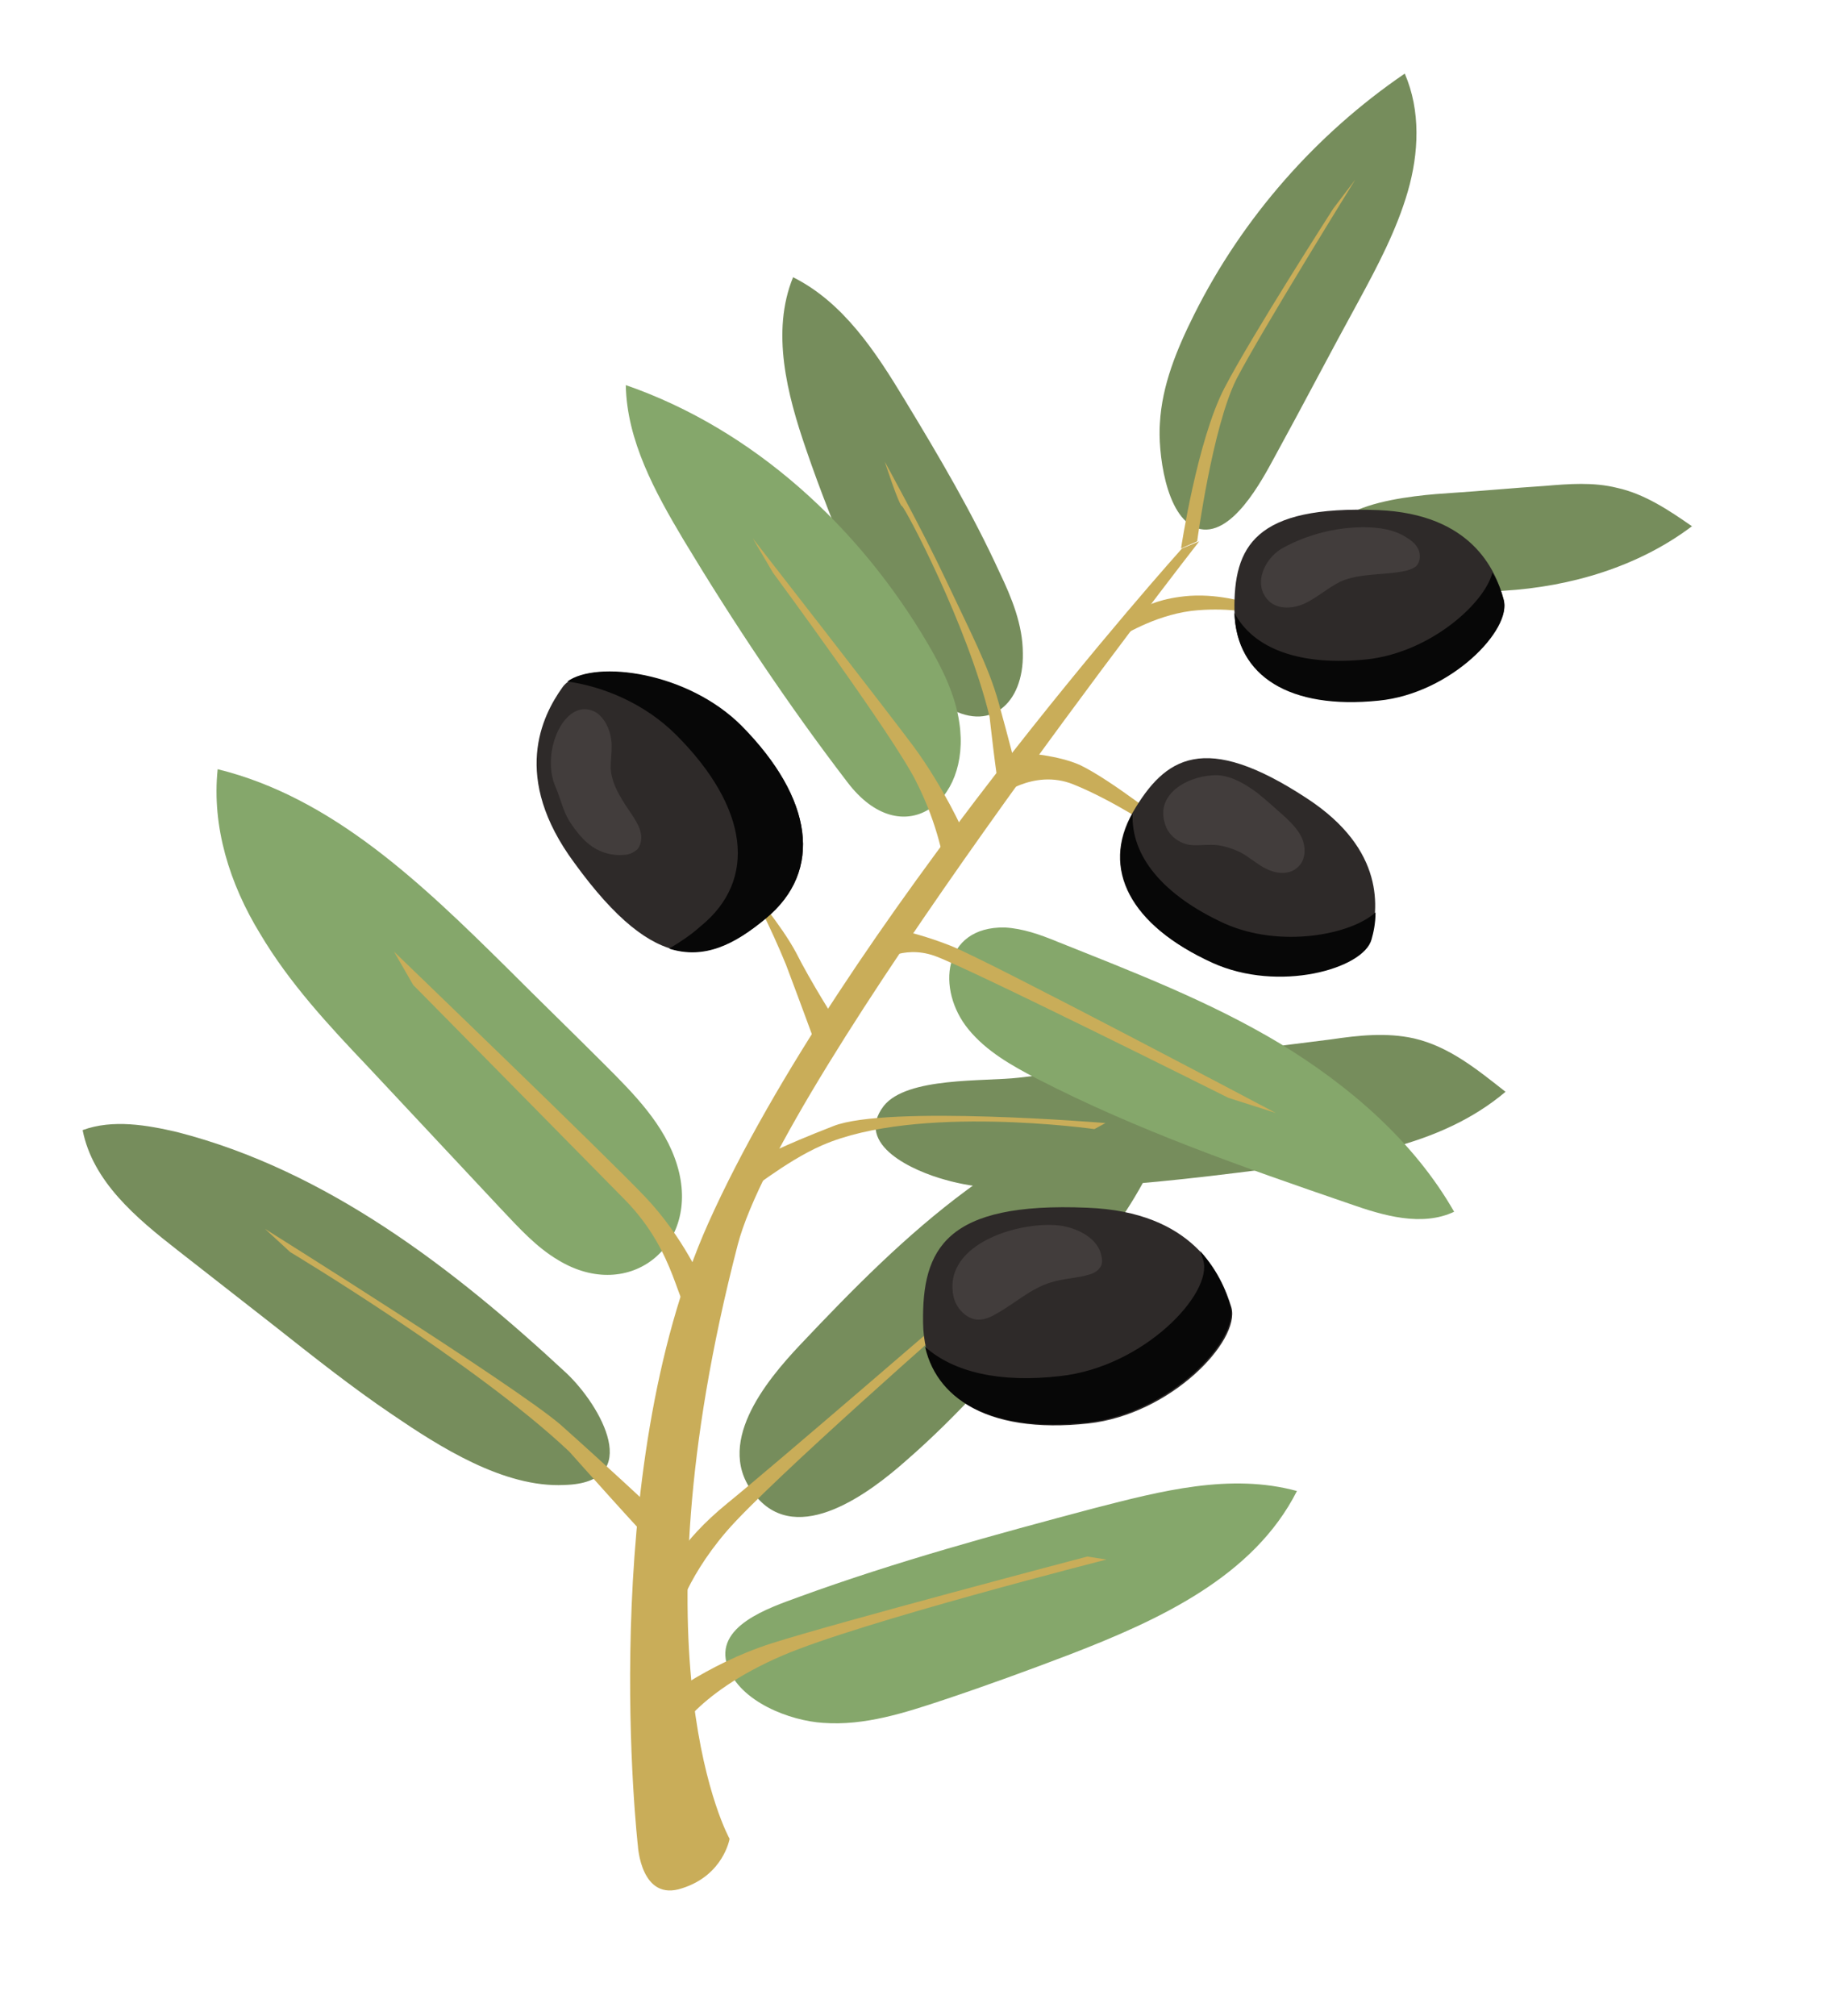 <?xml version="1.0" encoding="UTF-8"?>
<svg data-bbox="8.2 7.3 159.7 180.225" viewBox="0 0 181.4 200" xmlns="http://www.w3.org/2000/svg" data-type="color">
    <g>
        <path d="M79.4 133.4c5.2-5.5 10.5-10.9 16.6-15.4 6.1-4.5 13-8 20.5-9.2-1.4 8.1-7 14.8-12.3 21-4.5 5.3-9 10.5-14.3 15.1-3.5 3.1-10.7 8.6-14.9 3.5-4.3-5 1-11.4 4.4-15z" fill="#768d5c" data-color="1"/>
        <path d="M65.9 156.6c.2-.4 1.5-3.6 6.3-7.5s23.1-19.7 23.1-19.7l.3.7s-19.2 16.8-23.5 21.8c-4.3 5-5.2 9.2-5.2 9.2l-1-4.5z" fill="#c9ad59" data-color="2"/>
        <path d="M78 95.7c1.4 3.7 2.9 7.8 2.9 7.8l2.1-2.1s-2.6-4.1-4-6.9c-1.5-2.8-4.5-6.3-4.5-6.3s2 3.8 3.5 7.5z" fill="#c9ad59" data-color="2"/>
        <path d="M63.3 183.1s-4.2-36.8 7-61.8c13.1-29.2 47-66.9 47-66.9l1.7-.7s-41.5 53.2-45.8 69.8c-10.7 41.3-.8 58.9-.8 58.9s-.6 3.6-4.7 4.9c-4.1 1.4-4.4-4.2-4.4-4.2z" fill="#c9ad59" data-color="2"/>
        <path d="M91.6 131.2c.1 7.4 6.3 11.1 16.4 10 8.2-.9 15.1-8.2 14.2-11.5-1-3.3-3.8-9.5-14.3-9.9-14.1-.6-16.4 4.1-16.3 11.4z" fill="#2e2a29" data-color="3"/>
        <path d="M119.4 125c1 3.3-5.9 10.6-14.2 11.5-6 .7-10.6-.4-13.4-2.9 1.3 5.7 7.2 8.5 16.1 7.5 8.2-.9 15.1-8.2 14.2-11.5-.4-1.5-1.3-3.6-3-5.5l.3.9z" fill="#070707" data-color="4"/>
        <path d="M76 91.1c5.7-4.7 4.7-11.9-2.4-19-5.9-5.9-15.9-6.7-17.8-3.9-2 2.8-5.1 8.9 1.2 17.4 8.2 11.3 13.3 10.1 19 5.5z" fill="#2e2a29" data-color="3"/>
        <path d="M73.6 72c-5.4-5.4-14.4-6.5-17.3-4.4 3.6.5 7.7 2.2 10.8 5.3 7.2 7.2 8.1 14.4 2.4 19-1 .9-2.1 1.6-3.1 2.2 3.5 1.1 6.5-.4 9.6-3 5.7-4.7 4.7-11.9-2.4-19.1z" fill="#070707" data-color="4"/>
        <path d="M38.9 140.3c-4-2.7-7.9-5.8-11.7-8.8l-9.6-7.5c-4.1-3.2-8.4-6.8-9.4-11.9 3-1.1 6.4-.5 9.4.2 14.8 3.8 27.4 13.5 38.6 23.9 3.4 3.2 7.8 10.9-.2 11.1-6 .3-12.4-3.8-17.1-7z" fill="#768d5c" data-color="1"/>
        <path d="M93.7 117c3.4 1 7 1 10.6.9 7.1-.2 14.1-1 21.1-1.9 8.5-1 17.5-2.2 24-7.7-2.8-2.2-5.6-4.5-9.1-5.3-2.7-.6-5.5-.3-8.2.1-10.3 1.3-20.7 2.6-31 3.8-3.4.4-11.1-.1-13.4 2.8-3 3.9 3.1 6.5 6 7.3z" fill="#768d5c" data-color="1"/>
        <path d="M84.7 56.7c-1.7-4-3.3-8-4.7-12.1-1.9-5.5-3.5-11.7-1.3-17.1 5 2.5 8.2 7.4 11.1 12.2 3.4 5.6 6.7 11.2 9.4 17.1 1.2 2.5 2.3 5.2 2.3 8 .1 5-3.3 8-7.7 5.2-4.5-2.9-7.1-8.5-9.1-13.3z" fill="#768d5c" data-color="1"/>
        <path d="M115.1 42c.2-3.8 1.7-7.4 3.4-10.8 4.8-9.6 12.1-17.9 20.9-23.9 1.6 3.7 1.4 7.9.3 11.7-1.1 3.8-3 7.4-4.9 10.9-2.8 5.1-5.5 10.3-8.3 15.4-1.2 2.2-4.3 8.2-7.7 7.1-3.2-1.1-3.9-7.8-3.7-10.4z" fill="#768d5c" data-color="1"/>
        <path d="M55.4 125c-2.2-1.3-3.9-3.2-5.7-5.1l-13.2-14.1c-3.9-4.1-7.8-8.3-10.7-13.2-3-4.9-4.8-10.6-4.2-16.3C33 79.1 41.9 87.7 50.3 96c3.2 3.2 6.5 6.4 9.7 9.6 2.9 2.9 6 6 7.2 10 2.4 7.9-4.7 13.7-11.8 9.4z" fill="#85a76b" data-color="5"/>
        <path d="M81.7 170.9c4.1.3 8.1-1 12-2.3 4.2-1.4 8.3-2.9 12.5-4.5 8.8-3.4 18.2-7.7 22.5-16.2-6.6-1.8-13.5 0-20.1 1.7-9.8 2.6-19.7 5.3-29.3 8.8-3 1.1-8.5 2.9-7.1 6.9 1.2 3.5 6.2 5.4 9.5 5.6z" fill="#85a76b" data-color="5"/>
        <path d="M84.1 77.6c-5.9-7.7-11.3-15.8-16.3-24.1-2.8-4.7-5.6-9.8-5.7-15.3 12.7 4.4 23.2 14.1 30 25.7 1.4 2.4 2.7 5 3.1 7.8 1.2 8-5.7 13-11.1 5.9z" fill="#85a76b" data-color="5"/>
        <path d="M96.1 102.1c1.8 2.2 4.3 3.6 6.8 4.9 9.9 5.1 20.5 8.8 31 12.4 3.4 1.2 7.2 2.3 10.4.8-4-7-10.4-12.5-17.3-16.7-7-4.2-14.6-7.1-22.1-10.1-1.7-.7-3.4-1.3-5.2-1.4-6.2-.1-6.8 6.2-3.6 10.1z" fill="#85a76b" data-color="5"/>
        <path d="M94.6 128.5c.2 1.2 1.3 2.4 2.5 2.4.7 0 1.3-.3 1.8-.6 1.8-1 3.4-2.5 5.4-3.1 1.3-.4 2.6-.4 3.9-.8.3-.1.7-.3.9-.6.3-.3.3-.8.2-1.2-.3-1.7-2.2-2.7-3.9-3-3.8-.6-11.8 1.6-10.8 6.9z" fill="#423d3c" data-color="6"/>
        <path d="M55.1 78c.5 1.1.8 2.6 1.5 3.6.6.9 1.3 1.8 2.2 2.4.9.6 2 .9 3.1.8.5 0 .9-.2 1.3-.5.4-.4.5-1.1.4-1.6-.1-.6-.4-1.1-.7-1.6-1-1.5-2.2-3.1-2.3-4.9 0-.7.1-1.4.1-2.2 0-1.2-.5-2.6-1.5-3.3-3-1.8-5.6 3.7-4.1 7.3z" fill="#423d3c" data-color="6"/>
        <path d="M65.2 169s4.8-3.9 11.4-6c6.6-2.1 31.3-8.6 31.3-8.6l1.9.3s-24.4 6.2-32.1 9.5c-9.1 3.9-11 8.5-11 8.5l-1.5-3.7z" fill="#c9ad59" data-color="2"/>
        <path d="M65 153.3c-.4-.2-8.5-9.3-8.5-9.3-9.2-8.7-27.7-19.8-27.7-19.8l-2.5-2.3s24.6 15.4 29.3 19.4c4.6 4.1 9.1 8.3 9.1 8.3l.3 3.7z" fill="#c9ad59" data-color="2"/>
        <path d="M68.8 130.6c-1.7-.8-1.5-6.2-6.8-11.6-5.3-5.4-21-21.3-21-21.3l-1.9-3.3s21 20.2 24.9 24.3c3.9 4.1 5.8 8.7 5.8 8.7l-1 3.2z" fill="#c9ad59" data-color="2"/>
        <path d="M73.4 118.7c.6-.2 4.5-3.5 8.2-5.1 9.4-4.1 27-1.6 27-1.6l1.1-.6s-21.7-1.8-27 .3c-5.4 2.1-6.9 3-6.9 3l-2.4 4z" fill="#c9ad59" data-color="2"/>
        <path d="M87.2 95.5s2.3-1.8 5.5-.7 29.2 14.1 29.2 14.1l4.7 1.5S97.9 95.2 94.3 93.8c-3.6-1.4-5.5-1.6-5.5-1.6l-1.6 3.3z" fill="#c9ad59" data-color="2"/>
        <path d="M99 79.1s3.5-2.9 7.5-1.3c4 1.6 8.6 4.7 8.6 4.7l.6-.8s-5.4-4.3-8.5-5.8c-2.2-1-5.5-1.2-5.5-1.2L99 79.1z" fill="#c9ad59" data-color="2"/>
        <path d="M112.4 80.6c-3.2 5.6-.2 11.2 7.8 14.8 6.6 3 15 .6 15.8-2.3.8-2.9 1.5-8.8-6.3-13.9-10.2-6.7-14.1-4.1-17.3 1.4z" fill="#2e2a29" data-color="3"/>
        <path d="M121.5 91.6c-6.1-2.8-9.3-6.7-9.1-10.9-3.1 5.5-.2 11.1 7.9 14.8 6.6 3 15 .6 15.8-2.3.2-.7.4-1.6.4-2.7-2.4 2.2-9.4 3.6-15 1.1z" fill="#070707" data-color="4"/>
        <path d="M115.6 81.7c.3 1.1 1.3 1.9 2.4 2.1.7.1 1.4 0 2.2 0 1 0 1.9.3 2.8.7 1 .5 1.8 1.3 2.7 1.7 1 .5 2.3.6 3.1-.2.7-.6.8-1.7.5-2.6-.3-.9-1-1.6-1.6-2.2-1-.9-2-1.8-3-2.6-1.1-.8-2.4-1.6-3.8-1.7-2.7-.1-6.3 1.7-5.3 4.8z" fill="#423d3c" data-color="6"/>
        <path d="M93.7 85.8s-.5-3.8-2.8-8.3c-2.3-4.6-14.2-20.7-14.2-20.7l-2-3.4s13.4 17.2 16 20.7c3 4.1 4.9 8.4 4.9 8.4l-1.9 3.3z" fill="#c9ad59" data-color="2"/>
        <path d="M99.1 77.9c-.2-.5-.9-6.8-.9-6.8-2.2-9.1-8.4-20.8-8.7-20.9-.3-.1-1.7-4.4-1.7-4.4s3.7 6.7 6.1 11.8c2.4 5.1 4.2 8.5 5.2 12.1 1 3.6 1.7 6.4 1.7 6.4l-1.7 1.8z" fill="#c9ad59" data-color="2"/>
        <path d="M110.9 63.3c.5-.2 3.5-2.2 7.3-2.7 3.4-.4 6.2.2 6.2.2l-.3-.9s-2.8-1-6-.8c-2.8.2-4.4 1-4.6 1.2-.3.2-2.6 3-2.6 3z" fill="#c9ad59" data-color="2"/>
        <path d="M149.2 58.6c6.7-.4 13.4-2.4 18.7-6.4-2.3-1.6-4.7-3.2-7.4-3.8-2.4-.6-4.8-.4-7.2-.2-3.1.2-6.2.5-9.3.7-3.1.2-15.2 1-11.2 6.8 2.6 3.9 12.2 3.2 16.4 2.9z" fill="#768d5c" data-color="1"/>
        <path d="M122.5 60.6c.1 6.4 5.5 9.7 14.3 8.8 7.2-.7 13.3-7.1 12.4-10-.8-2.9-3.2-8.4-12.4-8.8-12.3-.5-14.4 3.6-14.3 10z" fill="#2e2a29" data-color="3"/>
        <path d="M135.7 65.4c-6.6.7-11.3-1-13.2-4.6.2 6.3 5.5 9.6 14.3 8.7 7.2-.7 13.3-7.1 12.4-10-.2-.8-.5-1.7-1.1-2.7-.8 3.1-6.2 7.9-12.4 8.6z" fill="#070707" data-color="4"/>
        <path d="M125.9 59.6c.9.9 2.5.8 3.7.2 1.2-.6 2.2-1.5 3.4-2.1 2-.9 4.4-.6 6.6-1.1.3-.1.6-.2.9-.4.4-.4.5-1 .3-1.6-.2-.5-.6-.9-1.1-1.2-1.3-.9-2.9-1.1-4.4-1.1-2.7 0-5.5.7-7.9 2-1.8.9-3.2 3.6-1.5 5.3z" fill="#423d3c" data-color="6"/>
        <path d="M117.2 54.4s1.6-10.7 4.3-15.9c2.7-5.2 10.8-17.8 10.8-17.8l2.2-2.9s-9.3 15-11.8 19.8c-2.4 4.8-3.9 16.1-3.9 16.1l-1.6.7z" fill="#c9ad59" data-color="2"/>
    </g>
</svg>

